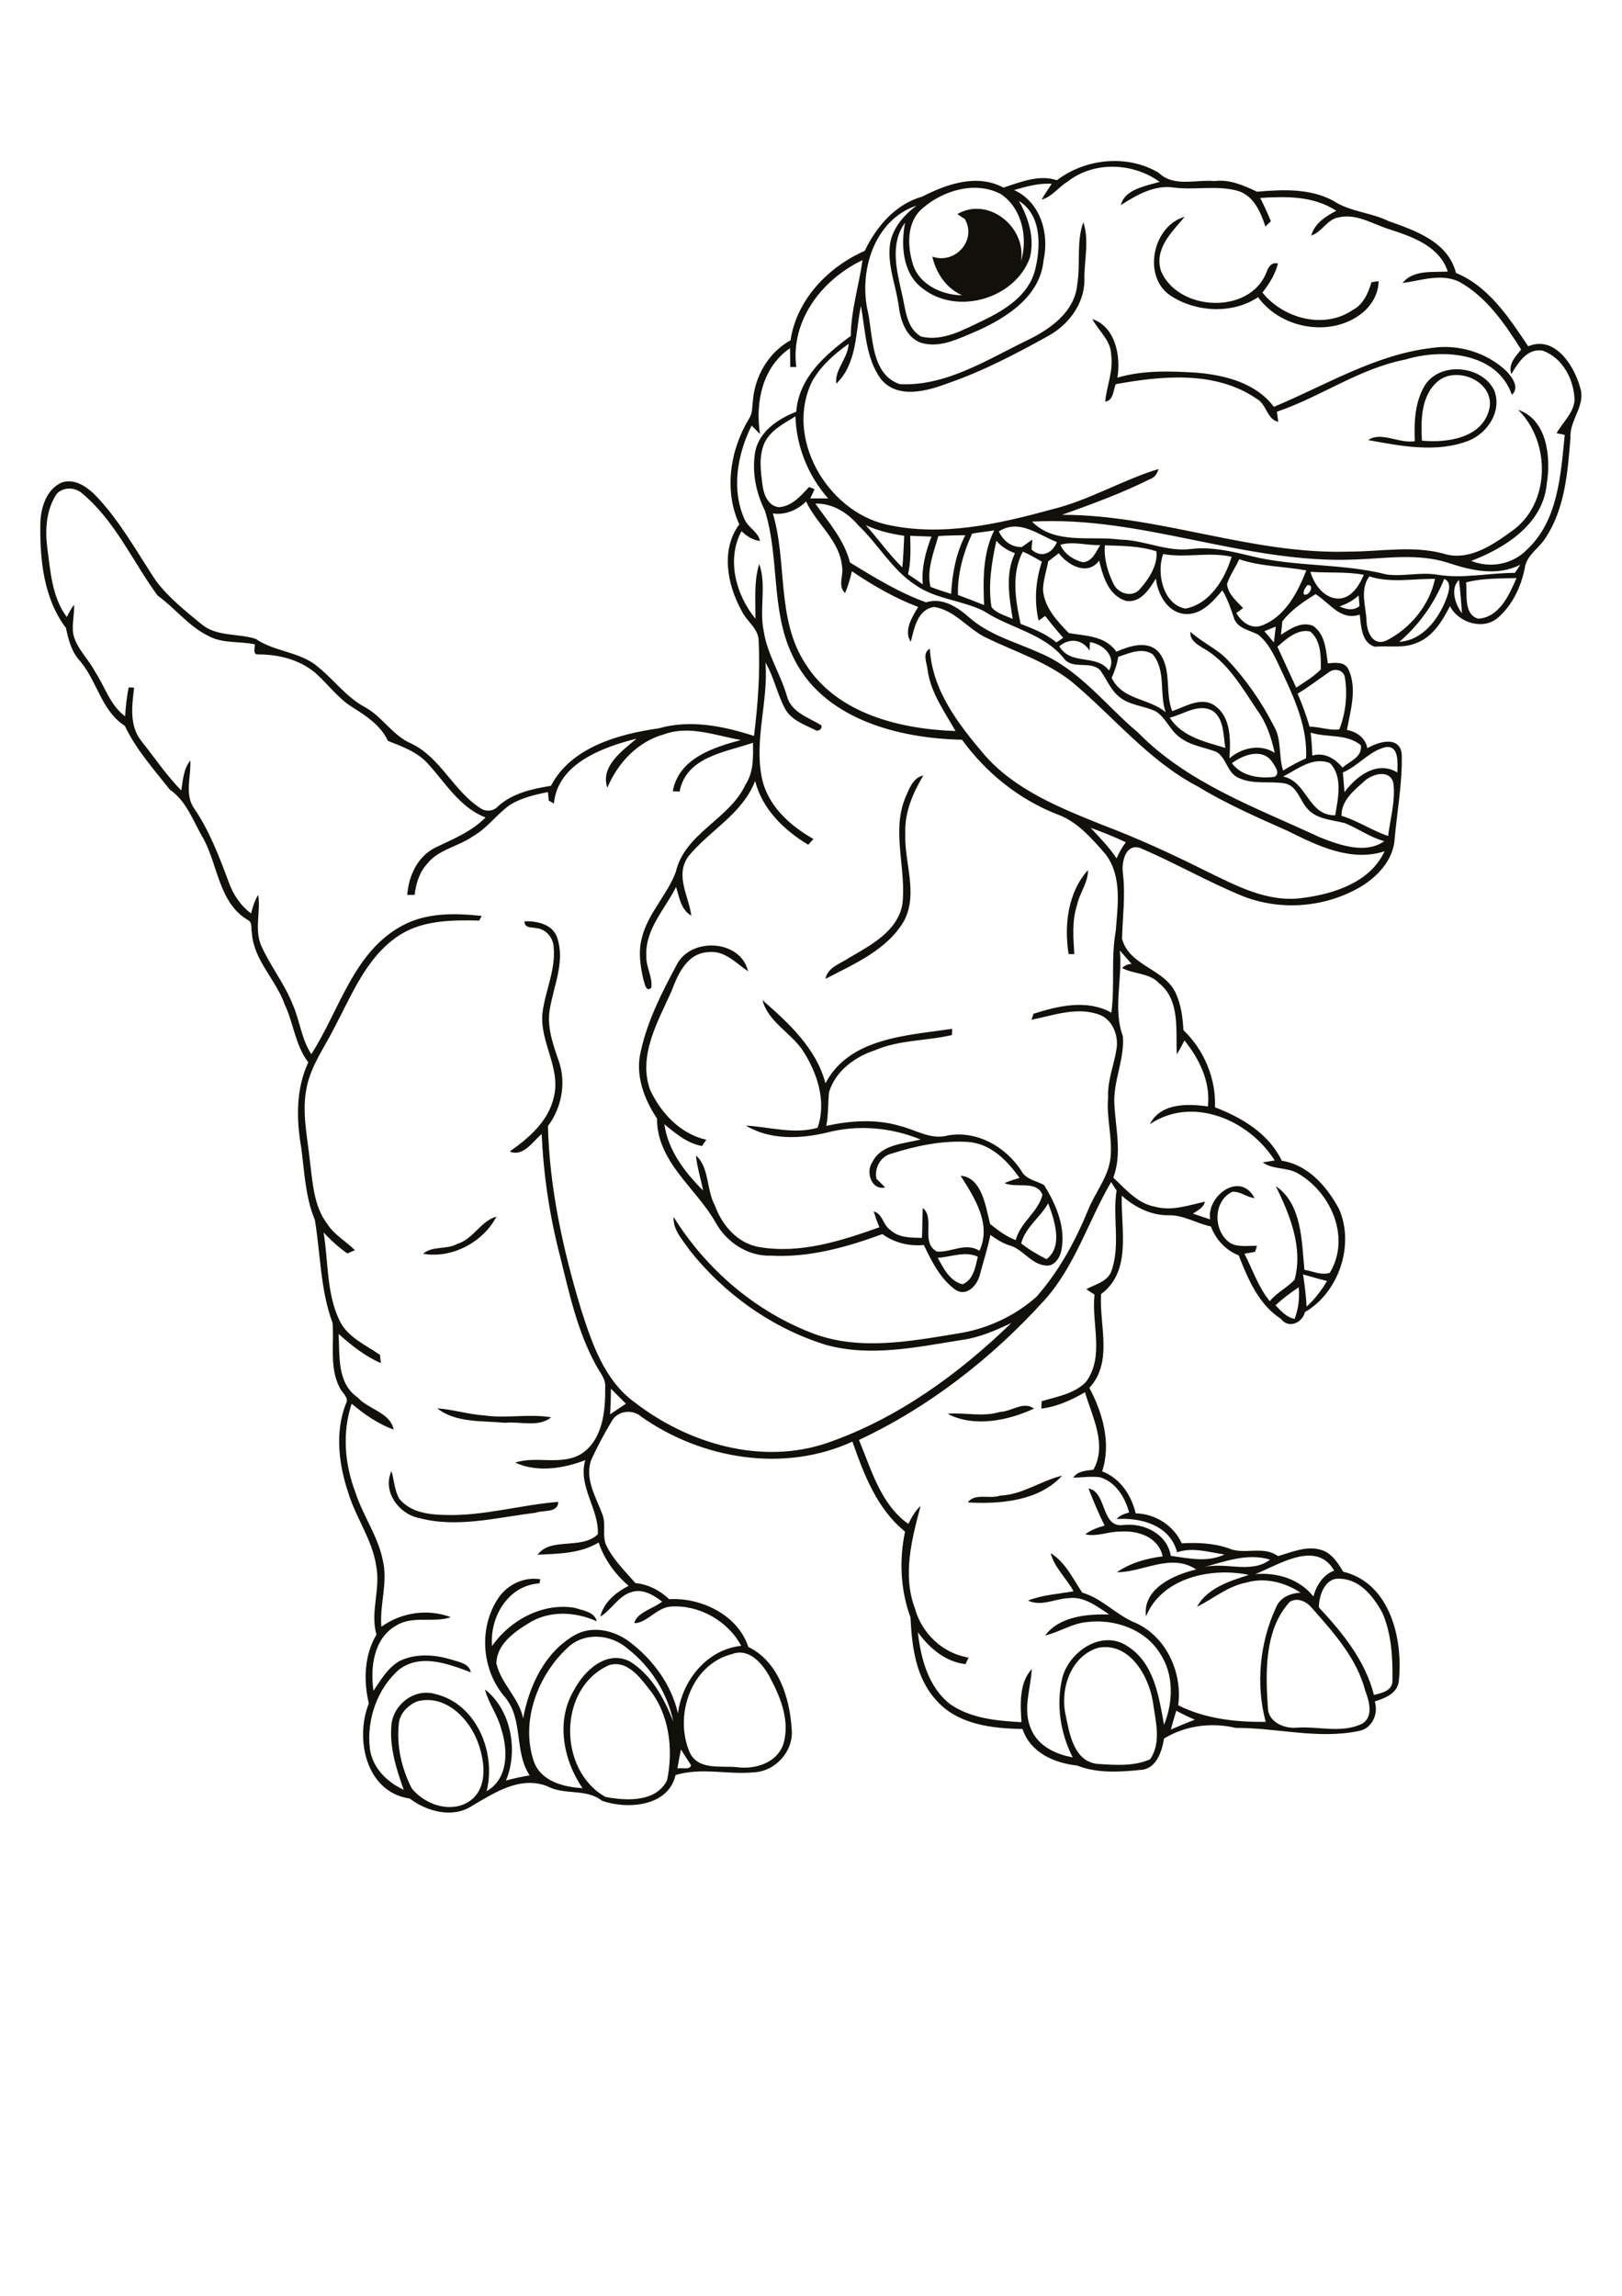 <?xml version="1.0" encoding="utf-8"?>
<!-- Generator: Adobe Illustrator 21.0.2, SVG Export Plug-In . SVG Version: 6.00 Build 0)  -->
<svg version="1.2" baseProfile="tiny" id="Layer_1" xmlns="http://www.w3.org/2000/svg" xmlns:xlink="http://www.w3.org/1999/xlink"
	 x="0px" y="0px" viewBox="0 0 595 842" overflow="scroll" xml:space="preserve">
<g>
	<path fill="#12100B" d="M366.9,548.5c8.2-0.3,15-5.5,22.7-7.3c-8.4,9.3-22.8,10.5-34.6,9.8C357.7,547.4,363.1,549.9,366.9,548.5
		 M153.6,556.7c-7.4-1.5-13.4-9.8-10-17.2c1,3.4,1.1,7.1,2.9,10.2c4,4.9,10.7,5.8,16.6,5.9c14.1,0.5,27.8-3.7,41.7-4.8
		c-0.1,4.2-5.5,2.9-8.3,4C182.3,556.5,167.7,560.5,153.6,556.7 M160.4,516.5c5.8,0.4,11.3,2.2,17.2,2.6c8.2,1.2,16.4-0.7,24.6,0.7
		c-4.7,3.8-11.4,1.4-16.9,2C176.9,521,167.2,521.9,160.4,516.5 M366.9,517.8c4.1-0.1,8.6-4.1,12.4-1.2c-9.5,4.4-22,7-31.7,1.9
		C353.8,517.9,360.5,519.8,366.9,517.8 M167.7,456.2c5.9-1.7,8.7-8.5,14.4-10c-4.8,9.3-16.3,15.5-26.9,13.6
		C158.7,456.8,163.9,458.4,167.7,456.2 M344,461.3c2.1,3.8,4.4,8.6,9.1,9.7c4-1.6,4.7-6.4,5.6-10.1C354,458.7,348.9,461,344,461.3
		 M374.6,456c2.9,2.3,6,4.1,9.3,5.8c6.2-4.7,2.9-14.4,0.6-20.5C381.6,446.5,376.2,450,374.6,456 M248.2,353.9
		c5.1-10.3,23.5-9.4,26.2,2.3c-4.5-3-8.6-7.8-14.7-7c-7.7,0.4-11.1,8.2-13.4,14.4c-5,11.1-12.2,23.4-7.9,35.9
		c3.9,8.6,11.2,16.4,20.7,18.5c-0.4,0.6-1.2,1.7-1.6,2.3c-5.4-1-9.7-4.6-13.8-8c1.4,9.7,7.5,17.6,14.2,24.3
		c-0.8-4.3-2.2-8.5-2.6-12.8c4.9,4.2,3.8,12.5,6.9,18.2c2.6,7.2,8.1,13.8,16,15.3c15.2,2.7,30.3-2.2,44.4-7.2
		c-0.8-1.9-1.5-3.9-2.1-5.8c3.3,0.8,3.4,5,6,6.7c3.1,3,7.7,2.9,11.7,3c0.2-3.7,0.1-7.3,0.3-11c4.7,3.8-1,12.7,5.2,16
		c5.3,0.4,10.4-3.5,15.6-0.3c4.5-9.8-1.8-19.4-6.9-27.5c7.8,0.6,9.2,11.4,10.8,17.7c2.9,2.3,5.9,4.6,9.4,5.9
		c1.7-6.6,8.2-10.2,9.8-16.6c-2.1-5.5-9.6-2.3-13.9-4.3c1.8-0.8,3.7-1.4,5.5-1.9c-4.5-6.4-10.7-12.7-19-13.2
		c-9.3-0.6-18.8,1.4-27.7,4.2c-4.2,0.9-6.6,5.2-5.8,9.3c1.1,1,2.1,2.1,3.2,3.2c-5.1,1.1-7.2-5.7-4.7-9.3c3.3-6.6,11.5-6.7,17.7-8.3
		c-10.8-4.4-22.8-5.5-34.1-2.6c-9.8,2.4-21.1,2.9-30-2.5c8.8,0.5,17.6,3.3,26.3,0.8c3.4-9.6-0.1-20.1-5.4-28.3
		c-4.4-6.6-12.7-10.5-14.8-18.5c9.6,8.4,19.7,17.6,23.1,30.5c8.8-16.8,30-17.5,46.5-20c0,0.6-0.1,1.7-0.1,2.3
		c-9.4,2.2-19.3,1.7-28.3,5.6c-7.4,2.4-14.5,7.7-16.8,15.4c-0.4,4.1-0.2,8.3-1,12.3c8.8-1.9,18.1-2.6,26.9,0
		c5.9,1.4,11.5,5.3,17.8,3.5c10.7-1.8,21,4.1,26.8,12.9c1.7,3.3,5.5,3.7,8.4,5.3c4.4,7.1,8.1,15.6,6.3,24.2
		c-0.6,2.7-2.7,5.8-5.8,5.3c-5.4-0.5-8.3-6.1-13.3-7.4c-2.5-0.8-4.8-2.3-6.9-3.8c-1,5-2.6,9.8-3.9,14.8c-1,3.7-4.7,7.9-8.8,5.4
		c-5.6-4-8.8-10.4-11.7-16.5c-5.4,0.5-10.8-0.8-15.2-4c-13.1,4.8-26.9,8.7-41,7.9c-8.2,0.3-16-4.8-20-11.8
		c-7.1-12.9-21.7-22.3-21.7-38.5c-4.8-7.2-8.1-16.1-5.9-24.8C237.6,374.1,242.9,363.8,248.2,353.9 M392,349.9
		c-1.7-10.5-0.3-22.6,7.1-30.8c0.1,4.6-3.1,8.4-4,12.8c-1.9,5.8-1.4,12-1,18C393.5,349.9,392.5,349.9,392,349.9 M332,292.8
		c1.4-3.2,2.8-7.6,6.7-8.4c-3.8,6.4-6.9,13.5-6.6,21.1c-0.5,10.6,4.8,22-0.4,32.1c-6.2,10.8-18.4,15.9-28.9,21.4
		c0.8-4.3,5.6-5.6,8.8-7.8c7.9-4.6,17.5-9.6,19.4-19.4C332.6,318.9,327,305.3,332,292.8 M527.5,139.8c-6.3,5.3-6.3,14.3-5.9,21.8
		c9.2,0.9,22.1-0.9,24.7-11.5C548.6,140.2,534.7,133.9,527.5,139.8 M522.7,141.3c5.6-8.8,20.9-7.3,25.4,1.8c3,7.5-2.3,15.7-9.3,18.5
		c-11.8,4.6-24.8,2-36.9-0.2c4.6-3.3,11.5,1.4,17.1,0.4C518.7,154.8,519,147.4,522.7,141.3 M400.7,117c8.5,2.9,10.5,13.6,9.2,21.5
		c9.5-2.8,19.5-2.4,29.3-1.8c10.3,0.9,21.6,3.8,28.1,12.5c19-7.9,37.2-19.2,58-21.6c9.8-1.5,20.4,1.8,27.5,8.7
		c2,2.2,4.7,5.9,1.8,8.5c-5.4-15.7-25.6-17.1-39.2-12.9c-16.9,3.3-31,13.7-47,19.1c0.1,0.9,0.4,2.8,0.5,3.7c-4.2-0.9-4.3-6.6-8-8.5
		c-15-10.3-34.7-8.4-51.6-5.3c-1,2.3-0.8,6-3.9,6.4c0.6-5.8,3.1-11.4,2.2-17.3C407.5,124.8,403,121.4,400.7,117 M429.5,108.5
		c-10.6-6.9-6.7-25.7,5.1-29c-4.7,5.6-11.3,11.7-8.7,19.9c6.2,14.8,32.6,16.2,38.7,0.4c0.7-1.9,1.8-3.7,4.2-3.2
		c-1,4-3.2,7.5-5.7,10.7c7.6,9.5,22.6,13.6,33.1,6.4c3.9-2,5.7-6.2,6.9-10.2c0.6-0.1,1.9-0.3,2.6-0.4c0,5.1-3.1,9.8-7.2,12.6
		c-11.5,8-28.9,4.5-37-6.7C452,115.3,438.7,114.5,429.5,108.5 M248.5,648.6c1.5-0.5,4.5,0.7,5-1.2c-1.2-1.9-2.5-3.8-3.7-5.8
		C249.3,643.9,248.9,646.2,248.5,648.6 M429.5,634.3c2.9-1.2,5.8-2.5,8.8-3.6c-2.3-1-4.6-2.1-6.8-3.3
		C430.8,629.7,430.1,632,429.5,634.3 M152.9,624c-3.3,1.5-6.2,4.3-6.6,8.1c-0.9,8.1,1,16.4,4.7,23.7c5.2,6.6,16,9.8,22.7,3.6
		c5.1-5.1,4-13.4,1.9-19.6C172.5,630.5,163.4,621.1,152.9,624 M223.4,610.7c-18.9,8.4-18.7,38.6-1.3,48.3c7.6,1.5,18.6,2,22.6-6.1
		c2.4-11.5,0.8-24.5-6.8-33.7C234.5,614.8,229.8,608.7,223.4,610.7 M268.6,606.6c-15.2,3.8-21.5,22.8-15.5,36.3
		c3.2,6.4,11.3,4.6,17.2,5.2c6.6,0.9,14.6-1.5,17-8.3c2.6-8.3-0.8-17-4.7-24.3C280,610.4,274.9,604.2,268.6,606.6 M402.9,604.3
		c-10.1,3-14.1,15.1-12,24.6c1.4,6.9,3,17,11.6,18c6.4,0.4,13.4,1,19.4-1.7c4.3-6.2,1.9-14.3,1-21.2
		C421.3,614.5,414.3,602.2,402.9,604.3 M208,604.5c-10.8,10.1-17,26.7-12.3,41.1c2.4,7.6,10.9,9.8,18,10.2
		c-7.1-10.3-9.9-24.8-3.1-36c3.7-7.1,11.9-14.8,20.4-10.5c8,4.9,12.7,13.7,16,22.1c-2.2-10.5-8.3-20.2-16.7-26.7
		C224.1,599.2,214.1,598.4,208,604.5 M473.2,587.4c-9.4,10.1-9,25.9-8.1,39c0.2,5.3,6.2,7.7,10.8,7.2c7.8-0.5,16.1,2.1,23.5-1.3
		c4.6-2.4,2.9-8.4,1.4-12.3c-3.1-11.8-11.5-21.2-19.4-30.1C479.5,587.5,476.2,585.7,473.2,587.4 M483.8,589.5
		c8.7,9.3,17,19.5,20.2,32.1c2.9-0.7,6.8-1.5,6.8-5.2c0.1-8.4-0.3-17.1-3.7-24.9c-3.2-5.9-8.2-12.3-15.5-12.5
		C486.1,578.4,483.8,585.1,483.8,589.5 M440.8,575c8.3-2.6,17.8,2.5,25.1-3C457.5,569.4,448.9,572.8,440.8,575 M460.5,577.3
		c8-0.7,16.2,1.8,21.3,8.2c1.1-4.1,3.5-7.9,7.6-9.5C482.9,564.7,469.2,573.8,460.5,577.3 M224.1,509.3c0,3.1-0.1,6.2-0.3,9.4
		c1.9-1.3,3.9-2.6,5.8-3.9C227.7,512.9,225.9,511.1,224.1,509.3 M467.9,478.7c2,2.1,4,4.4,7,5c1.4-3.7,1.9-7.6,1.5-11.6
		C473.4,474.1,470.5,476.3,467.9,478.7 M478,467.4c0.6,3.9,1.1,7.8,1.3,11.8c3-2.7,5.4-5.9,7.5-9.4C483.9,469.1,481,468.2,478,467.4
		 M382.9,477.1c-19.1,21-42,38.9-67.8,51c4.6,11,7.9,23.5,18.1,30.8c1.2-2.4,2.5-4.8,4.5-6.6c-3.2,12.1-6.7,25.2-2.1,37.5
		c2.5,9.2,10.2,16.6,19.7,18.1c-0.3,0.6-0.8,1.8-1.1,2.4c-7.4-0.8-13.3-5.9-17.5-11.7c1.1,9.8,3.9,20.3,12,26.5
		c7.6,5.2,17.1,6,26,6.5c-0.4-6.5-0.9-14.4,3.8-19.5c-0.4,7.3-3.5,15-0.2,22.2c2.6,6.1,9,9.1,15.2,10.2c-4.5-8.8-6.1-19.1-3.9-28.8
		c2.3-9.8,14.4-18.2,23.8-12.1c10,6.2,11.7,18.5,13.6,29c3.4-8.4,3.7-18.7-1.6-26.4c-5.5-8.8-16.8-12.6-26.8-11.3
		c-5.4,0.5-10,3.7-15.2,4.9c5.2-7,15.3-7.9,23.5-7.7c-4.4-2.9-9.2-6.7-14.8-6c-5,0.2-10.1,3.2-15,0.9c5.3-2.1,11.1-2.4,16.7-3.4
		c-2.6-4.8-7-8.7-8.4-14c5.4,3.3,8.2,9.4,11.6,14.5c7.4,2.1,12.5,8.3,19.6,11.1c11.3,5.1,17.2,18.3,15.6,30.2
		c9.9,5,21.2,6.2,32.1,6.1c-3.7-13.8-2.2-29.1,3.8-42c1.5-3.7,5.3-5.2,9-5.4c-5.8-3.8-13.1-5.7-19.9-3.7c-6.8,1.3-12.1,5.9-18.1,8.9
		c3.6-6.8,12-9.5,19-11.7c-13.5-2.9-31.9,0.9-37.7,15.2c-1.4-10.2,10.3-15.3,18.4-17.2c-9.3-6.2-19.6,1.1-29.1,1
		c5-3.4,10.9-5.1,16.8-5.8c-1.5-7.1-9.1-9.6-15.5-9.1c-4.3-0.1-8.5,2-12.9,1c2.1-1.6,4.6-2.5,7.1-3.2c-2.2-4.4-4.1-9-5.9-13.6
		c6.8,1.2,4.5,14.5,12.7,13.4c7.6-0.9,16.1,3.2,17.5,11.3c6.6,0.9,13.3,2.5,19.7-0.5c-5.7-0.8-11.7-2.8-17.4-0.8
		c-2.6-9.9-13.1-12.8-22.2-12.2c1.2-1.4,2.9-1.9,4.6-2.4c-1.5-5.5-4.8-11.1-10.6-12.9c-3.3-0.5-6.6,0.1-9.9,0.1
		c1.7-2.5,4.8-2.5,7.4-2.9c5.1-9.2-0.4-19.3-3.1-28.4c-5,2.9-10.3,5.3-16,6c0-0.7,0.1-2,0.1-2.7c5.6-1.7,11.9-2.7,16.2-7
		c7-9.4,2-21.4,3.2-32.1c-0.8-0.5-2.3-1.5-3-2c3.1-1.7,7.3-2.6,9-6.1c3.7-9.7,0.5-20.1,2.1-30.1c-0.7-1-1.4-2.1-2-3.1
		C399.1,448,394.3,464.6,382.9,477.1 M410.8,348.6c1,10.5-2.6,21.4,1.1,31.4c0.7,8.6-3.7,16.7-3.1,25.3c0.5,8.8,2.8,17.9-0.4,26.6
		c4.6,4.3,9,9.6,15.5,10.7c6.1,1.6,12.2-0.6,18.1-1.9c-0.5,2.3-2.7,3.2-4.4,4.4c2.1,0.7,4.2,1.4,6.3,2.1
		c-1.3-8.8,11.2-17.8,16.3-7.8c-2.9-0.3-5.3-2.6-8.2-2.3c-7.2,3.5-7,14.8-0.5,18.9c3,1.5,6.4,0.8,9.6,0.9c-0.2,0.6-0.5,1.7-0.7,2.2
		c-1.3,0.2-2.6,0.5-3.9,0.7c3,5.8,5.1,12.3,9.3,17.4c2.6-3.2,6.5-5,9.1-7.9c3.2-11.8-1.8-23.9-6.9-34.3c9.6,6.5,9.5,20.2,10.5,30.7
		c3.1,0.5,6.2,2.1,9.3,1.1c7.9-13,0.3-30-12.3-36.8c-3.9-1.9-8.7-1.1-12.3-3.7c1.1-0.2,3.3-0.5,4.4-0.7
		c-9.3-14.8-30.1-23.9-45.8-13.3c3.9-7.8,13.9-7.6,21.3-6.5c1-9-3.1-17.4-8.6-24.2c-0.9,1.7-1.8,3.4-2.8,5.1
		c-0.5-8.5,1.4-19.8-6.5-26.1c-3.6-3.9-9.5-3.3-13.6-5.6c1-0.9,2.1-1.4,3.5-1.5C413.6,351.8,412.2,350.2,410.8,348.6 M400.1,303.6
		c3.3,3.6,6.8,7.1,9.5,11.2c0.9-2.1,2-4.1,3.4-5.9C408.8,306.9,404.5,305.2,400.1,303.6 M500.7,286.3c-3.9,3.5-8.7,7.2-8.6,12.9
		c6,1.8,11.2,5.4,17.1,7.4c0.8-6.5,2.8-13,1.9-19.6C509.7,282.1,503.6,283.8,500.7,286.3 M470.7,284.8c8.8,1.7,9.1,14.4,19.1,14.2
		c1-6.1,2.9-14.1-1.9-19.1C481.8,277.3,475.9,282.1,470.7,284.8 M451.9,279.9c3.6,4.8,10,5.7,15.6,5c2.4-1.3,0-4.1-0.9-5.6
		C462.9,274.2,455.9,276.9,451.9,279.9 M492.6,283.3c0.2,2.4,0.4,4.8,0.6,7.2c4.4-5.9,12-11.7,19.4-7.2c0-3.3,0.8-10-4.3-9.3
		C502.3,275.4,498.3,280.9,492.6,283.3 M480.8,268.7c0.3,2.8,0.5,5.6,0.6,8.4c4.5-1.3,8.3,1.1,11.1,4.4c2.7-2.4,7.3-3.8,6.7-8.2
		C494,269,486.9,270.6,480.8,268.7 M429.1,263.2c4.6,7.1,12.9,8.8,20.4,11.1c-0.8-4.6-0.4-10.4-4.5-13.5
		C439.8,257.7,434.2,262,429.1,263.2 M487.4,246.6c-3.8,2.6-7.4,5.4-11.4,7.8c1.7,3.9,3.2,8,4.4,12.1c3.7,0,7.3,1.5,10.9,1
		c2.4-6.1,3.1-12.9,2-19.3C492.6,245.5,489.4,245,487.4,246.6 M410.2,240.9c-0.4,2.7-1.3,5.2-2.4,7.7c3.9,8.2,13.7,7.4,19.8,12.6
		c-2.4-6.9,0.2-15.2-4.7-21.2C419,237.3,414.1,239.6,410.2,240.9 M388.6,237c4.1,7.2,13.6,2.7,18.2,8.9c2.9-5.1-2.1-9.7-7-10.4
		c0,0.8-0.1,2.3-0.1,3.1C397,234.4,392.3,233.9,388.6,237 M468.6,237.2c2.3,5,4.6,10,6.9,15c3.1-2.1,6.4-4,9-6.7
		c0.1-4.7,0.1-10.7-3.9-13.9C476,230.5,471.6,234.5,468.6,237.2 M463.8,231.5c1.2,1.4,2.3,2.7,3.5,4.1c0.2-1.9,0.5-3.8,0.7-5.8
		C466.6,230.4,465.2,230.9,463.8,231.5 M491.4,222.4c2.4,1.1,5,1.7,7.3-0.1c-0.1-1.3-0.2-2.6-0.3-3.9
		C496.4,220.2,494,221.5,491.4,222.4 M479.6,214.6c-0.8,0.9-1.7,2.2-1.3,3.4C480.3,218.9,482.4,214.2,479.6,214.6 M536.3,224.9
		c-0.3-4.1-0.6-8.1-1.1-12.2C531.9,215.8,533.8,221.7,536.3,224.9 M529.8,212.3c-3.6,8.9-9.2,16.9-16.5,23.1
		c8.7-0.6,14.4-8.4,17.3-15.9C531.4,217.2,532.7,213.6,529.8,212.3 M537.8,213.6c0.5,4.4-1,11.6,4.4,13.3
		c7.7-0.4,11.4-8.6,14.1-14.9C550,212.2,543.8,212,537.8,213.6 M502.3,211.4c-3.6,4.9-1.2,11-1,16.5c0.1,3.8,2.3,9.1,7.1,7.1
		c8.9-4.4,16-13.1,18-22.7C518.3,212.2,510.2,213.9,502.3,211.4 M480.7,209.7c1.4,4.9,5.4,10.3,11.1,9.8c4.4-0.7,6.9-5,8.5-8.7
		C493.8,209.6,487.2,210.2,480.7,209.7 M450.1,214.2c0.4,3.8,3.5,6.2,5.9,8.8c-0.6,0.5-1.8,1.4-2.5,1.8c1.9,3.3,5.5,6.1,9.4,4.6
		c8.6-3.3,13.1-12.1,16.3-20.2c-8.2-1.5-16.7-1.4-24.6-4.1C453.2,208.1,451.2,210.9,450.1,214.2 M426.7,203.2
		c-2.6,6.9,0,18.6,8.2,20c9-1.8,14.4-10.8,16.9-19C443.5,202.3,435,204.7,426.7,203.2 M384.5,205.9c-0.6,3.5-1.8,6.8-1.9,10.4
		c0.5,6.5,5.2,11.5,9.5,15.9c6.1,1,13.5,1,17.4,6.8c4.7-2,11.3-4.3,15.4,0c5.2,6.1,2.3,14.8,5.1,21.8c5-1.7,10.9-5.6,15.9-1.8
		c5.8,4.3,5.5,12.7,5.1,19.1c4.6-3.9,11.3-5.4,16.6-2c-1.2-5.5-3-11-6.4-15.6c-5.7-8.5-11-18-20.2-23c-2.1-1.3-4.7-3-4.3-5.8
		c4.2,3.9,9.6,6.1,13.6,10.3c6.7,7.1,12.4,15.3,16.9,24.1c3.1,5.1,1.7,11.1,3.5,16.5c2.7-1.7,5.5-3.2,8.4-4.5
		c0.6-11-4-21.4-8.6-31.2c-2.4-5-4.5-10.5-8.9-14.1c-3.1-1.7-7.3-2.2-8.8-5.7c-1.2-3.6-2.4-7.3-4.4-10.6c-3.6,4.3-8.1,9.5-14.4,8.6
		c-6.1-1-9.3-7.4-10-12.9c-2.4,3.9-5.5,8.9-10.8,8.2c-6.5-1.8-8.6-9-10-14.8c-4.2,5.7-11.4,1.8-14.8-2.7
		C387.1,203.9,385.8,204.9,384.5,205.9 M374.4,228.8c4.6,1.8,9.3,3.6,13.1,6.8c0.6-0.4,1.9-1.2,2.5-1.7c-2.3-2.6-4.5-5.3-6.6-8
		c-0.6,0.4-1.8,1.3-2.4,1.7c-1.7-7.2-1.1-14.7,1.2-21.6c-2.3-1.3-4.6-2.7-7-3.7C370.9,210.4,372.5,220.2,374.4,228.8 M405.3,200
		c-0.4,5,1.1,10,3.3,14.4c1.8,3.4,6.8,4.8,9.5,1.7c3.3-3.7,6.7-8.9,6.1-13.9C418.1,200.2,411.6,200.2,405.3,200 M389,199.8
		c1.3,3.3,4.9,5.6,8.2,6.4c3.5-0.2,4.8-3.8,6.4-6.3C398.7,200.1,393.7,198.4,389,199.8 M363.7,222.6c1.8,2.4,5.1,3.1,7.8,4.4
		c-1.3-8-2.8-16.5,0.8-24.1c-2.6-1-5-2.4-6.8-4.6C363.8,206.2,362.4,214.4,363.7,222.6 M344.2,196.6c-1.7,6.1-4.3,12.2-2.9,18.6
		c2.5,1,5,1.8,7.6,2.6c0.4-7.4,1.8-14.9,5.2-21.5C350.8,196.3,347.5,196.4,344.2,196.6 M333.9,196.5c0.1,4.7,0.3,9.5-0.8,14.1
		c1.8,1.2,3.6,2.4,5.4,3.7c-0.5-6,1-11.9,3.2-17.5C339.2,196.7,336.6,196.6,333.9,196.5 M356.6,195.7c-3.2,7-5.4,14.7-5.2,22.5
		c3.2,1.2,6.4,2.4,9.6,3.7c-0.4-9.3-0.5-18.9,3.7-27.4C362,195,359.2,195.2,356.6,195.7 M366.4,194.9c1.6,3.4,4.6,5.9,8.5,5.7
		c1.2-0.9,2.5-1.8,3.8-2.7c-0.1,0.9-0.2,2.7-0.3,3.6c3.5,3.3,7.6,1.5,9.3-2.7C380.9,196.2,373.9,190.1,366.4,194.9 M317.6,192.6
		c4.6,5.1,8.5,10.7,13.4,15.5c0.4-3.9,0.5-7.8,0.7-11.6C326.9,195.8,322.1,194.7,317.6,192.6 M378.6,191.3
		c8.4,8.6,21.6,5.1,32.3,6.6c8.9,0.1,17.3,4.7,26.3,3.4c7.3-0.8,14.6,0.9,21.6,2.6c16.4,4.1,33.5,2.6,49.9,6.8
		c6.2,0.8,12.5-1,18.7,0.1c9.4,1.5,18.8-0.7,28.3-0.7c0.7-1,1.4-2,2-3c-8.4,4.3-17.8,2.2-26.2-0.6c-11.2-3.7-23-1.7-34.5-1.3
		C456.8,206.9,418.8,189,378.6,191.3 M299.1,184.7c4.8,6.8,10.6,13.3,12.7,21.6c9,5.5,17.9,11,27.9,14.6c6.1-1.9,11.6,1.8,15.9,5.6
		c7.4,6.5,17.1,9,25.9,13c14.5,6.1,24.1,19.2,35.9,29.1c18.3,18.7,43.4,27.6,66.6,38.4c7.3,2.9,16.8,6.4,23.8,1.5
		c-5.2-1.4-9.5-4.6-14.4-6.6c-4.9-1.3-10.9-1.4-14.2-5.8c-2.5-3-3.5-7.9-7.9-8.8c-5.6-0.9-11.6,0.5-16.9-2c-4.3-1.7-4.4-7.5-8.3-9.6
		c-4.5-1.7-9.7-2.3-13.6-5.5c-3.4-2.6-4.9-7-8.5-9.3c-4.4-2.1-9.7-2.2-13.5-5.4c-3.2-2.6-4.6-6.6-7-9.8c-3.6-3.4-9.5-0.2-12.9-3.8
		c-7.3-9.6-20-11.4-29.7-17.8c-8-4-17.6-4.3-25-9.5c-8.7-5.6-13.7-15-21.1-22C310.9,188,305.3,184.5,299.1,184.7 M283.5,188.3
		c5.4,18.1,1.2,38.8,12,55.2c11.5,18.3,34.7,23.9,55,24.6c-4-7.1-9-13.9-10.2-22.2c-0.2-2.6-2.2-6.4,0.8-8
		c0.8,15.2,10.4,27.6,19.9,38.8c11.3,13,27.7,19.5,43.3,25.8c13,4.9,25.6,10.7,38,16.9c11.1,5.4,22.9,11.8,35.7,9.9
		c11.5-1.5,24.7-5.8,29.9-17.1c-12.2,4-24.6-2-35.4-7.4c-11.2-5-22.5-9.9-33-16.3c-18.1-9.4-31-25.7-46.5-38.6
		c-9.3-7.3-20.7-10.9-31.2-16c-6.7-3.2-11.5-10.1-19.1-11.3c-6.2,0.9-7.3,7.8-8.6,12.8c-2.7-4.1,0.5-9.1,2.7-12.8
		c-8.7-3.3-16.6-7.9-24.3-13.1c-0.6,2.7-1.4,5.4-2.5,8c-2.8-2.6-0.5-6.4-1.1-9.6c-0.8-9.7-9.4-15.7-13.2-24
		C292.6,187,288.1,189,283.5,188.3 M280.4,162.5c-2.2,5.1-1.3,10.8-0.6,16c0.5,3.3,2.3,7.3,6.1,7.5c4.7-0.4,7.9-4.2,10.9-7.4
		c0.5,0.2,1.5,0.6,2,0.8c-0.5,1.1-1,2.3-1.6,3.4c2.2,0,4.4,0,6.6,0c-7.3-8.2-11.7-19.1-12-30.1C287.6,155.3,282.7,157.7,280.4,162.5
		 M292.1,134.6c-0.6,0-1.7,0-2.2,0c0-2.3-0.1-4.6-0.1-6.9c-10.2,7-12.8,20-11,31.5c-1-1-2-2.1-3.1-3.1c-5.2,10.5-7.5,23.3-2.6,34.3
		c1.3,3.1,5,4.6,5.7,8c-2.7-0.3-4.9-1.8-6.8-3.6c-5.6,10.4-2,23.4,5.1,32.1c0.1-6.7-0.6-13.6,1.4-20.1c2.8,7.8-0.1,16.7,1.7,24.9
		c1.3,8.4,6.2,15.6,8.5,23.7c1.6,5.9,7.9,7.7,12.6,10.6c0.4,1.5-1.3,2.5-2.5,1.6c-3.9-1.9-8.3-3.5-10.6-7.3
		c-3.1-5.5-4.2-11.9-7.4-17.3c1.1,14-4.1,28-1.4,41.9c2,10.4,10.2,17.8,19,22.8c-0.5,0.5-1.4,1.6-1.9,2.1
		c-8.9-5.3-16.9-13.1-19.5-23.4c-4.6,12.1-16.7,18.1-24.5,27.7c-5,7,0.2,14.6,1.1,21.7c-3.8-2.1-4.4-6.7-5.6-10.5
		c-4.1,8.2-11.4,15.5-10.9,25.3c-0.2,4,2.4,7.8,1.8,11.7c-2.1,1.7-2.4-1.9-2.9-3.1c-1.1-4.9-1.9-10-0.6-15
		c2.1-9.1,9.3-15.8,12.5-24.4c3.3-14.3,19.7-19.3,25.6-32.1c3-4.6,2.8-10.1,2.7-15.3c-10.1,3.5-24.5,5.1-26.9,17.9
		c-0.6,0-1.8-0.1-2.5-0.1c2.1-12,14.8-16.1,25-18.8c-9.2-1.6-18.9-5.5-28.2-2.1c-9.7,2.7-17,10.5-20.8,19.6
		c-2.7-7.8,5.5-13.6,10.7-18c-12.3,3.1-29,9.1-30.3,23.8c-0.6-0.4-1.3-0.7-1.9-1.1c-0.1-0.8-0.2-2.4-0.3-3.1
		c-4.8,0.9-9.6,2.1-13.8,4.6c-4.9,3.4-8.4,8.6-13.7,11.6c-5.4,3.8-12.7,4.8-16.9,10.2c-2.8,3.1-4,7.2-4.5,11.3c-0.7,0-2,0-2.7,0
		c0.5-7,3.8-14.2,10.4-17.4c6.4-3.1,13.2-5.8,18.3-11c-9.4-3.6-14.7-12.7-21.2-19.8c-3.9-4.3-9.4-6.2-14.6-8.3
		c-2.6-5.6-8-9.2-13-12.3c-5.3-3.3-9-8.5-13.6-12.6c-5.8-4.9-13.5-6.8-20.9-6.8c-2.2,0.2-1.3-2.4-1.3-3.7c-5.6-1.2-11.7-0.2-16.9-3
		c-7.3-3.5-12.3-10.2-18.8-14.9c-9.1-12.4-15.5-27.3-27.6-37.4c-2.7-2.4-6.9-2.5-9.4,0.1c-3.8,5.7-4.3,12.9-3.5,19.4
		c1.2,8.9,1.7,18.4,7.2,25.8c0.8-1.6,1.6-3.2,2.7-4.5c0.1,3.6-0.9,7.3-0.3,10.9c1.3,5.3,5.6,9,8,13.7c3.6,5.4,5.5,12.3,11,16.3
		c0.2-3.6,0.6-7.1,1.3-10.6c0.5,0,1.5,0.1,2,0.1c-0.8,6.6-1.8,13.9,2.6,19.5c4.9,6.1,9.2,12.6,14.7,18.2c0.6-3.8,0.8-7.8,3.3-11
		c0.4,5.8-2.2,12.2,1.3,17.4c5.7,8.3,9.3,17.8,12.8,27.2c1.6,4.5,4.3,8.6,8.2,11.5c0.6-2.3,1.3-4.7,2.6-6.8c1,6.2-1.5,12.8,1.2,18.8
		c3.3,7.3,8.4,13.7,11.4,21.2c2.7,6,3.2,12.8,6.9,18.4c10.4-16.1,15.4-37.6,33.5-47.2c8.9-4.8,19.3-4.5,29-3.5
		c-0.2,0.4-0.7,1.3-0.9,1.7c-10.3-0.2-21.4-0.2-30.2,6c-11.4,7.9-16.5,21.2-22.8,33c-3.6,7.3-8.7,14.1-10.3,22.2
		c-1.9,9,0.3,18.2,1.2,27.2c1,7.8,1.4,16.3,6.3,22.8c2.6,4.1,6.9,6.4,10.2,9.7c-0.7,0.3-2.1,0.9-2.8,1.2c-3.2-2.3-6.1-4.9-8.7-7.7
		c1.8,10.8,1,22.3,5.9,32.4c3,6.1,9.5,8.8,14.8,12.5c0.1,0.8,0.2,2.3,0.3,3c-5.8-2.5-10.8-6.5-15.5-10.7c0.5,8-0.7,18,7,23.3
		c3.9,4.4,12,5.5,13.2,11.8c-5.7-2.1-10.8-5.6-15.4-9.5c-3.5,10.5-2.6,22,1.3,32.3c2.8,8.8,8.5,16.4,10.2,25.5c1.8,8-1.3,16-0.6,24
		c7.3-5.3,17.1-6.7,25.5-3.5c-6.5,2.2-14.1-0.8-20.3,3.2c-8.1,4.8-9.3,15.3-8.1,23.8c2.7-4,5.2-8.4,9.5-10.9
		c6.1-3,13.3-2.4,19.6-0.4c2.5,0.8,6,1.3,6.6,4.5c-8.3-3.1-18.4-7-26.3-1c-8.1,7-12,18.6-10.7,29.2c1,6.9,6.3,12.1,12.4,14.9
		c-2.7-7.6-5.3-15.7-4.5-23.9c0.8-7.6,8.6-13.5,16.2-11.2c15,3.6,22.3,21.5,18.7,35.6c8-4.5,7.9-15,5.4-22.7
		c-1.3-5.2-4.7-9.5-6-14.6c9.6,7.4,12.3,22.5,7.7,33.4c2.9-0.8,5.8-1.4,8.7-1.9c-5.8-8.7-2.2-20.4-9-28.6c-8.7-10-9.9-25.7-2.3-36.7
		c3.4-4.8,9.4-7.6,15.2-6.6c-0.1,0.4-0.2,1.1-0.3,1.5c-11.5,0.7-18.3,12.3-17.4,23c6.6-9.6,18.8-16.1,30.5-14c2.9,1,7.1,1.4,7.9,4.9
		c-8-3.6-17.6-4.1-25.3,0.9c-5.2,3.2-11.5,7.8-11.5,14.6c1.7,7.4,8.3,12.6,9.8,20.1c2.2-11.9,7.9-24.1,18.7-30.4
		c6.4-3.8,14.6-2,20.3,2.3c8.6,6.5,15.4,15.7,17.8,26.3c1.5-12.1,10.7-23.5,23.2-24.8c-4.9-9.2-15.5-15.1-25.8-14.4
		c-5.1,0.3-8.9,6.1-13.4,6.1c0.7-3.8,7-5.4,10.2-7.9c-3.1-2.4-7.2-4.9-11.3-3.5c-4.9,1.5-7.2,6.5-11.4,9c1.3-5.3,5.7-8.9,10.4-11.3
		c-5-4.3-8.9-9.7-11-15.9c-6.7,4.1-14.8,4.1-22.4,4.5c4.9-6.6,16-1.7,22.1-7.5c0.5-9.3-7.4-17.6-4.6-27.2c-8,3.1-17.7,4.6-25.7,0.9
		c7.8-2.6,17,1.3,24.4-3.3c7.7-5.2,8.7-15.5,8.6-24c0.4-3.2-1.9-5.7-3.3-8.3c-6.9-12.5-9.9-26.6-13.3-40.3
		c-3.8-14.6-6-29.5-6.7-44.6c-3.3,2.8-6.8,8.5-11.7,6.4c7.1-5,14.3-11.2,16.2-20.1c2.6-10.6-5.3-20.1-4.2-30.7
		c1-8.1,4.9-15.8,4.1-24.1c-0.1-3.4-2.8-6.7-6.3-7c-1.8-0.4-4.4,0.1-4.4-2.5c4.6-0.2,10.4,1.1,12,6c2.9,8.6-1.1,17.2-2.6,25.6
		c-1.4,6.9,1.1,13.6,3.3,20c2.6,7.9,0.9,16.8-4.1,23.5c0.6,22.8,5.5,45.2,12.1,67c4,12.5,8.5,26.1,19.6,34.2
		c19.7,15.3,46.8,23.3,71,14.9c25.6-8.9,48-25.2,67.3-43.9c-5.7,2.7-11.6,5.3-18,6.2c-16.5,2.6-33.6,6.4-50.1,1.8
		c-19.7-6.1-37.3-18.7-50-34.8c-2.5-3.7-6.1-7.3-5.8-12.1c12,19.3,30.2,34.9,51.6,42.9c16.9,6.2,35.2,2.7,52.4-0.1
		c10.7-1.6,21-6.3,29.1-13.5c8.2-9.3,14.2-20.3,18.9-31.7c2.6-6.6,7.6-12.3,8.3-19.5c0.7-7.4-1.6-14.6-0.9-22
		c-0.3-6.1,2.2-11.9,3.1-17.8c0.8-5.1-1.7-11.2-7-12.7c-8-2.6-16.3,0.5-24.2,2.1c0.2-0.5,0.5-1.6,0.7-2.2c9.1-2.9,19.7-5.4,28.6-0.4
		c1.3-10-0.2-20.1,1.6-30c0.7-9.4,2.4-20.1-3.8-28.2c-5.1-5.8-10.4-12-17.8-14.6c-14-5.5-26-15.2-34.8-27.3
		c-23.6-0.5-51.6-7.7-62.3-31.1c-7.9-16.6-4.6-35.7-10-52.9c-3.3-6.6-4.8-14.2-3.6-21.5c1.4-7.5,8.4-12.2,15.1-14.8
		c0.9-12.4,10.6-20.9,20-27.8c0.1-9.5,3-18.5,4.3-27.8C301.7,102.4,289.9,117.4,292.1,134.6 M373.8,73.7c3.5,6.3,5.9,13.8,3.9,21.1
		c-5.6,14.8-26.5,20.9-39.1,11.1c-7.5-5.4-8.2-15.8-6.6-24.2c-5.6,7.6-3.1,17.4-1.2,25.8c1.4,5.6,1.5,12.6,7,15.9
		c8,2,15.7-2.5,22.7-5.8c8.1-3.9,16.8-9.2,19.2-18.6C381.8,90.5,382.2,79,373.8,73.7 M338.3,76.5c-5.8,5-5.5,13.8-3.4,20.5
		c2.4,7.5,10.7,11.2,18,11.3c-5.8-2.6-9.5-8.1-10.9-14.2c8.3,3,16.5-6,11.9-13.8c-0.7-0.4-2-1.3-2.7-1.8
		c11.4-6.6,25.5,4.9,23.3,17.4c2.7-8.6,0.4-19.7-7.5-24.8C357.7,66.3,345.9,69.8,338.3,76.5 M391.5,66.7c-3.3,2-5.6,5.5-9.4,6.5
		c1.1-2,2.5-3.9,3.7-5.8c-4.7-0.3-9.3,1-13.8,2.3c9.7,4.4,13,16,10.8,25.8c-1.2,13-13.2,20.8-24,25.7c-6.6,2.7-13.7,6.7-21,4.5
		c-5.4-2-7.4-8-8.1-13.3c-1-7.7-4.3-15.1-3.2-23c1-5.9,5.1-10.5,9.7-14c-15.6,5.3-21.3,24.2-17.8,39.1c1.9,9.1,1.1,22.8,11.7,26.4
		c16.8,0.8,31.7-8.8,46.3-15.9c8.6-4.1,18-10.5,18.8-21c1.2-7.5-0.4-15.4,2.2-22.5c2.3,6.9,0.2,14.3,0.4,21.4
		c-0.1,8.5-5.7,16-12.9,20.1c-11.9,6.6-24,13-37,17.5c-7.7,2.9-18.5,6-24.7-1.4c-5.7-7.7-5.7-17.9-7.4-26.9c-2,9.7-1.3,21-9,28.5
		c-0.8-5,4.3-9.3,4.5-14.6c-5.2,3.7-10.1,8-13.3,13.6c-10.3,20.6,5.2,47.5,26.9,52.6c20.3,4.7,41.3-0.1,61-5.5
		c13.6-3.3,25.9-10.8,39.1-14.8c-0.5,1.7-1.4,3.1-3.1,3.7c-10.4,5.2-21.4,9.2-32.3,13.1c35.7,0,69.6,14.7,105.4,13.5
		c11.4,0,23.1-2.3,34.4,0.7c9.1,3,18-3,25-8.1c14.4-9.9,14.6-32.7,2.5-44.6c10.7,3.6,12.1,17.5,10.5,27.1
		c-1.3,14.7-15.1,23.5-27.7,28.3c6.9,2.8,15.1,1.3,20.3-4c11.6-10.7,12.5-27.5,14-42.2c-0.7-0.2-2.2-0.5-3-0.6c2.2-4,6.1-7.2,6.6-12
		c-0.1-7.5-4.3-15.7-11.7-18.3c-5.7-1-9,4.5-11.5,8.6c-1.2-3.7,1.5-6.4,3.6-9c-6-9.5-12.6-19.2-22.6-24.8
		c-6.6-3.3-14.1-0.5-20.9,0.4c3.8-4.9,11.1-3.9,16.6-4.2c-3-9.1-12.5-12.6-20.8-15.3c-6.2-1.8-12.4-6.1-19.1-4.6
		c-4.3,0.6-6.2,5.4-10.2,6.7c1.2-4.5,5.4-7.1,9.2-9.1c-8.4-5.5-18.4-5.3-27.9-4.7c1.4,2.8,2.7,5.6,3.9,8.5c-0.5,0.5-1.5,1.5-2,2
		c-1.7-5.2-4.2-11.1-9.8-13c-7.7-2.3-15.8-0.3-23.7-1.3c-7.2-1.1-13.7,2.7-19.5,6.4c1.3-5.8,9.2-7,14.2-8.5
		C415.6,59.6,401.2,59,391.5,66.7 M387.7,66.1c10.5-8,25.9-9.6,37.4-2.7c5.4,5.3,13.6,2.4,20.4,3c5.6-0.7,10.7,1.6,15.6,3.9
		c9.4-0.8,19.5-1.3,28.1,3.4c6.1,4,13.7,4.2,20.2,7.4c9.9,3.5,21.8,7.6,24.7,19c12.1,5,19.5,16.5,26.5,26.9c9.7-4.1,16.8,7,19,15
		c2.3,6.7-3.9,11.9-3.5,18.5c-1,12.5-2,25.9-9.1,36.7c-2.4,3.9-7.1,6.4-7.7,11.3c-1.4,6.9-4.6,13.6-10,18.2
		c-5.4,4.5-14.4,1.6-17.4-4.4c-2.8,5.4-6.3,11.3-12.3,13.5c-4.8,2.1-10.2,0.9-15.2,1.4c-5-1.4-5.1-7.6-5.6-11.8
		c-7.1,2.4-11-4.3-16.2-7.5c-4.5,2.8-8.9,5.7-12.2,10c-0.2,1.6-0.3,3.3-0.5,4.9c3.4-2.2,7.5-5,11.7-3.3c4.5,3,4.8,8.9,5.5,13.8
		c2.7-0.3,6.3-0.7,7.6,2.3c3.2,7,0.7,14.9-0.6,22.1c3.6,0.7,6.7,2.8,7.5,6.7c4-2.4,11.8-4.7,12.6,2.1c0.3,10.7-1.8,21.5-2.7,32.2
		c-0.9,7.1-6.2,12.7-12,16.3c-13,7.8-29.4,9.2-43.5,3.7c-13-5.3-25.2-12.4-38-17.8c-5.3-1.4-6.6,5.5-6.1,9.3c1,8-0.1,16.1-0.3,24.1
		c2.7,10.2,16.1,11,19.9,20.4c1.8,4.1,2.4,8.7,2.6,13.1c7.6,7.2,12,17.8,11.6,28.3c9.9,3.8,19.7,9.6,24.5,19.6
		c9.7,1.5,16.6,9.5,21,17.7c5.8,13.2-0.1,30.6-12.5,37.8c-1,4-6,6.2-8.8,2.5c-8.2-5.3-12.1-14.6-15.5-23.3
		c-4.8-1.9-8.4-5.8-10.2-10.6c-5.3-1.1-10.1-4.3-15.7-4.1c-6.4,0-12.3-3-17-7.2c-0.4,12.1,3.8,27.7-7.6,36.1
		c-0.7,11.4,4.5,24.9-4.3,34.4c4.9,9.1,8.1,20.4,4.7,30.6c6.6,2.5,10.7,8.7,12.3,15.4c7.2,0.2,13.9,4.4,16.9,11
		c5.7-0.3,11.6-0.1,17.1,1.8c5.8,2.6,12.8-1.1,18.2,2.9c5.2-1.5,10.7-4,16.1-2.2c3.7,1.2,5.9,4.7,7.8,7.9
		c17.4,4.2,22.1,25,20.4,40.4c-0.7,4.4-5.1,6-8.8,7.2c1.4,4.4-0.8,9.8-5.7,10.8c-15.1,3.2-30.2-1.2-45.3-1.1
		c-8.9-2.1-18.4-0.9-26.3,3.9c-0.8,4.8-2.8,11.2-8.6,11.5c-7.8,0.8-15.9,1.3-23.3-1.6c-8.4-0.9-17.2-4.8-20-13.4
		c-11.1-0.2-23.8-1.6-31.6-10.5c-7.6-8.2-9-19.8-9.5-30.4c-3.7-10.1-4.2-21.1-2-31.5c-10.3-8.3-15.1-21-19.3-33
		c-25,11.5-55.2,6.5-77.4-9.1c-3.3-2.9-8.7-2.3-10.9,1.6c-2.8,4.7-5.4,9.5-7.6,14.4c-2.3,6.9,1.8,13.4,4.1,19.6
		c1.5,3.6,0,7.5,1.3,11.1c2.5,5.5,7,9.8,10.9,14.3c4.7,0.4,9,2.7,12.4,5.9c11.7-0.7,25.2,5.8,29,17.5c11,5.3,15.2,18.6,15.9,30
		c0.9,8.1-5.9,15.7-14,16c-9.6,0.9-19.1-1.9-28.6,1c-2.6,11.6-17.8,12.7-27,9.4c-5.8-4.6-13.6-1.9-20-5.3
		c-9.9-3.9-19.3,2.3-27.5,7.1c-7.1,4.8-16.7,2.2-23-2.6c-16-2.3-20.2-21.8-15-34.9c-2-8.3-1.7-17.7,2.8-25.2
		c-2.4-8.3,1.6-16.8-0.1-25.2c-1.4-9.6-7.4-17.5-10.2-26.7c-3.5-10.4-5-22.1-1-32.6c1.5-2.4-1.3-4.1-2.2-6.1
		c-3.8-7.3-2-15.9-2.6-23.7c-4.5-12.1-4.4-25.2-6.5-37.8c-3.5-8.4-3.8-17.6-5-26.5c-1.8-10.4-2-21.5,2.6-31.3
		c-4.8-6.2-5.4-14.4-8.7-21.3c-3.2-9.1-11.4-16.2-12-26.2c-0.4-1.5,0.3-3.6-1.3-4.6c-10.7-6.1-11.1-19.9-16.4-29.8
		c-3.8-6.3-6.1-13.8-12.4-18.1c-5.9-7.5-12.4-14.7-16.5-23.4c-8.5-5.4-10.1-16.2-16.3-23.6c-3.2-3.4-4.4-7.9-5.3-12.3
		c-8.2-10.8-9.6-25.1-9.4-38.2c0.1-5.8,2.2-12.8,8-15.2c5.1-1.6,9.9,2.2,13.2,5.8c8.4,9.1,14.4,20,21.2,30.3
		c4.6,6.1,10.7,11,16.7,15.9c5.6,4.7,13.4,3.3,19.9,5.4c7.1,4.9,16.5,4.6,23.1,10.5c5.8,4.7,10.2,10.9,16.9,14.5
		c6.5,3.5,10.2,10.5,17.1,13.4c10.8,5.2,15.5,17.5,25.5,23.8c2,1.3,4.7,1,6.3-0.8c5.3-4.8,12.5-6.4,19.4-7.5
		c7.4-14.2,24.9-19,39.6-21.1c11.6-3.3,23.7-0.8,34.9,2.8c1.4-11.5,2.3-23.2,1.7-34.8c0-4.7-4.5-7.2-6.3-11.2
		c-5.2-9.4-7.7-22.3-0.8-31.6c-5.7-12.4-3.4-27.3,3.6-38.8c1.3-1.9,1.1-4.4,1.4-6.6c0.7-9,5.8-17.7,13.8-22.1
		c2.2-14.9,13.8-26.9,27.2-32.8c4.3-8.9,11.2-17.1,21.1-19.9c9-4.6,20.1-8.5,29.8-3.3C374.3,66.8,381.1,63.9,387.7,66.1"/>
</g>
</svg>
